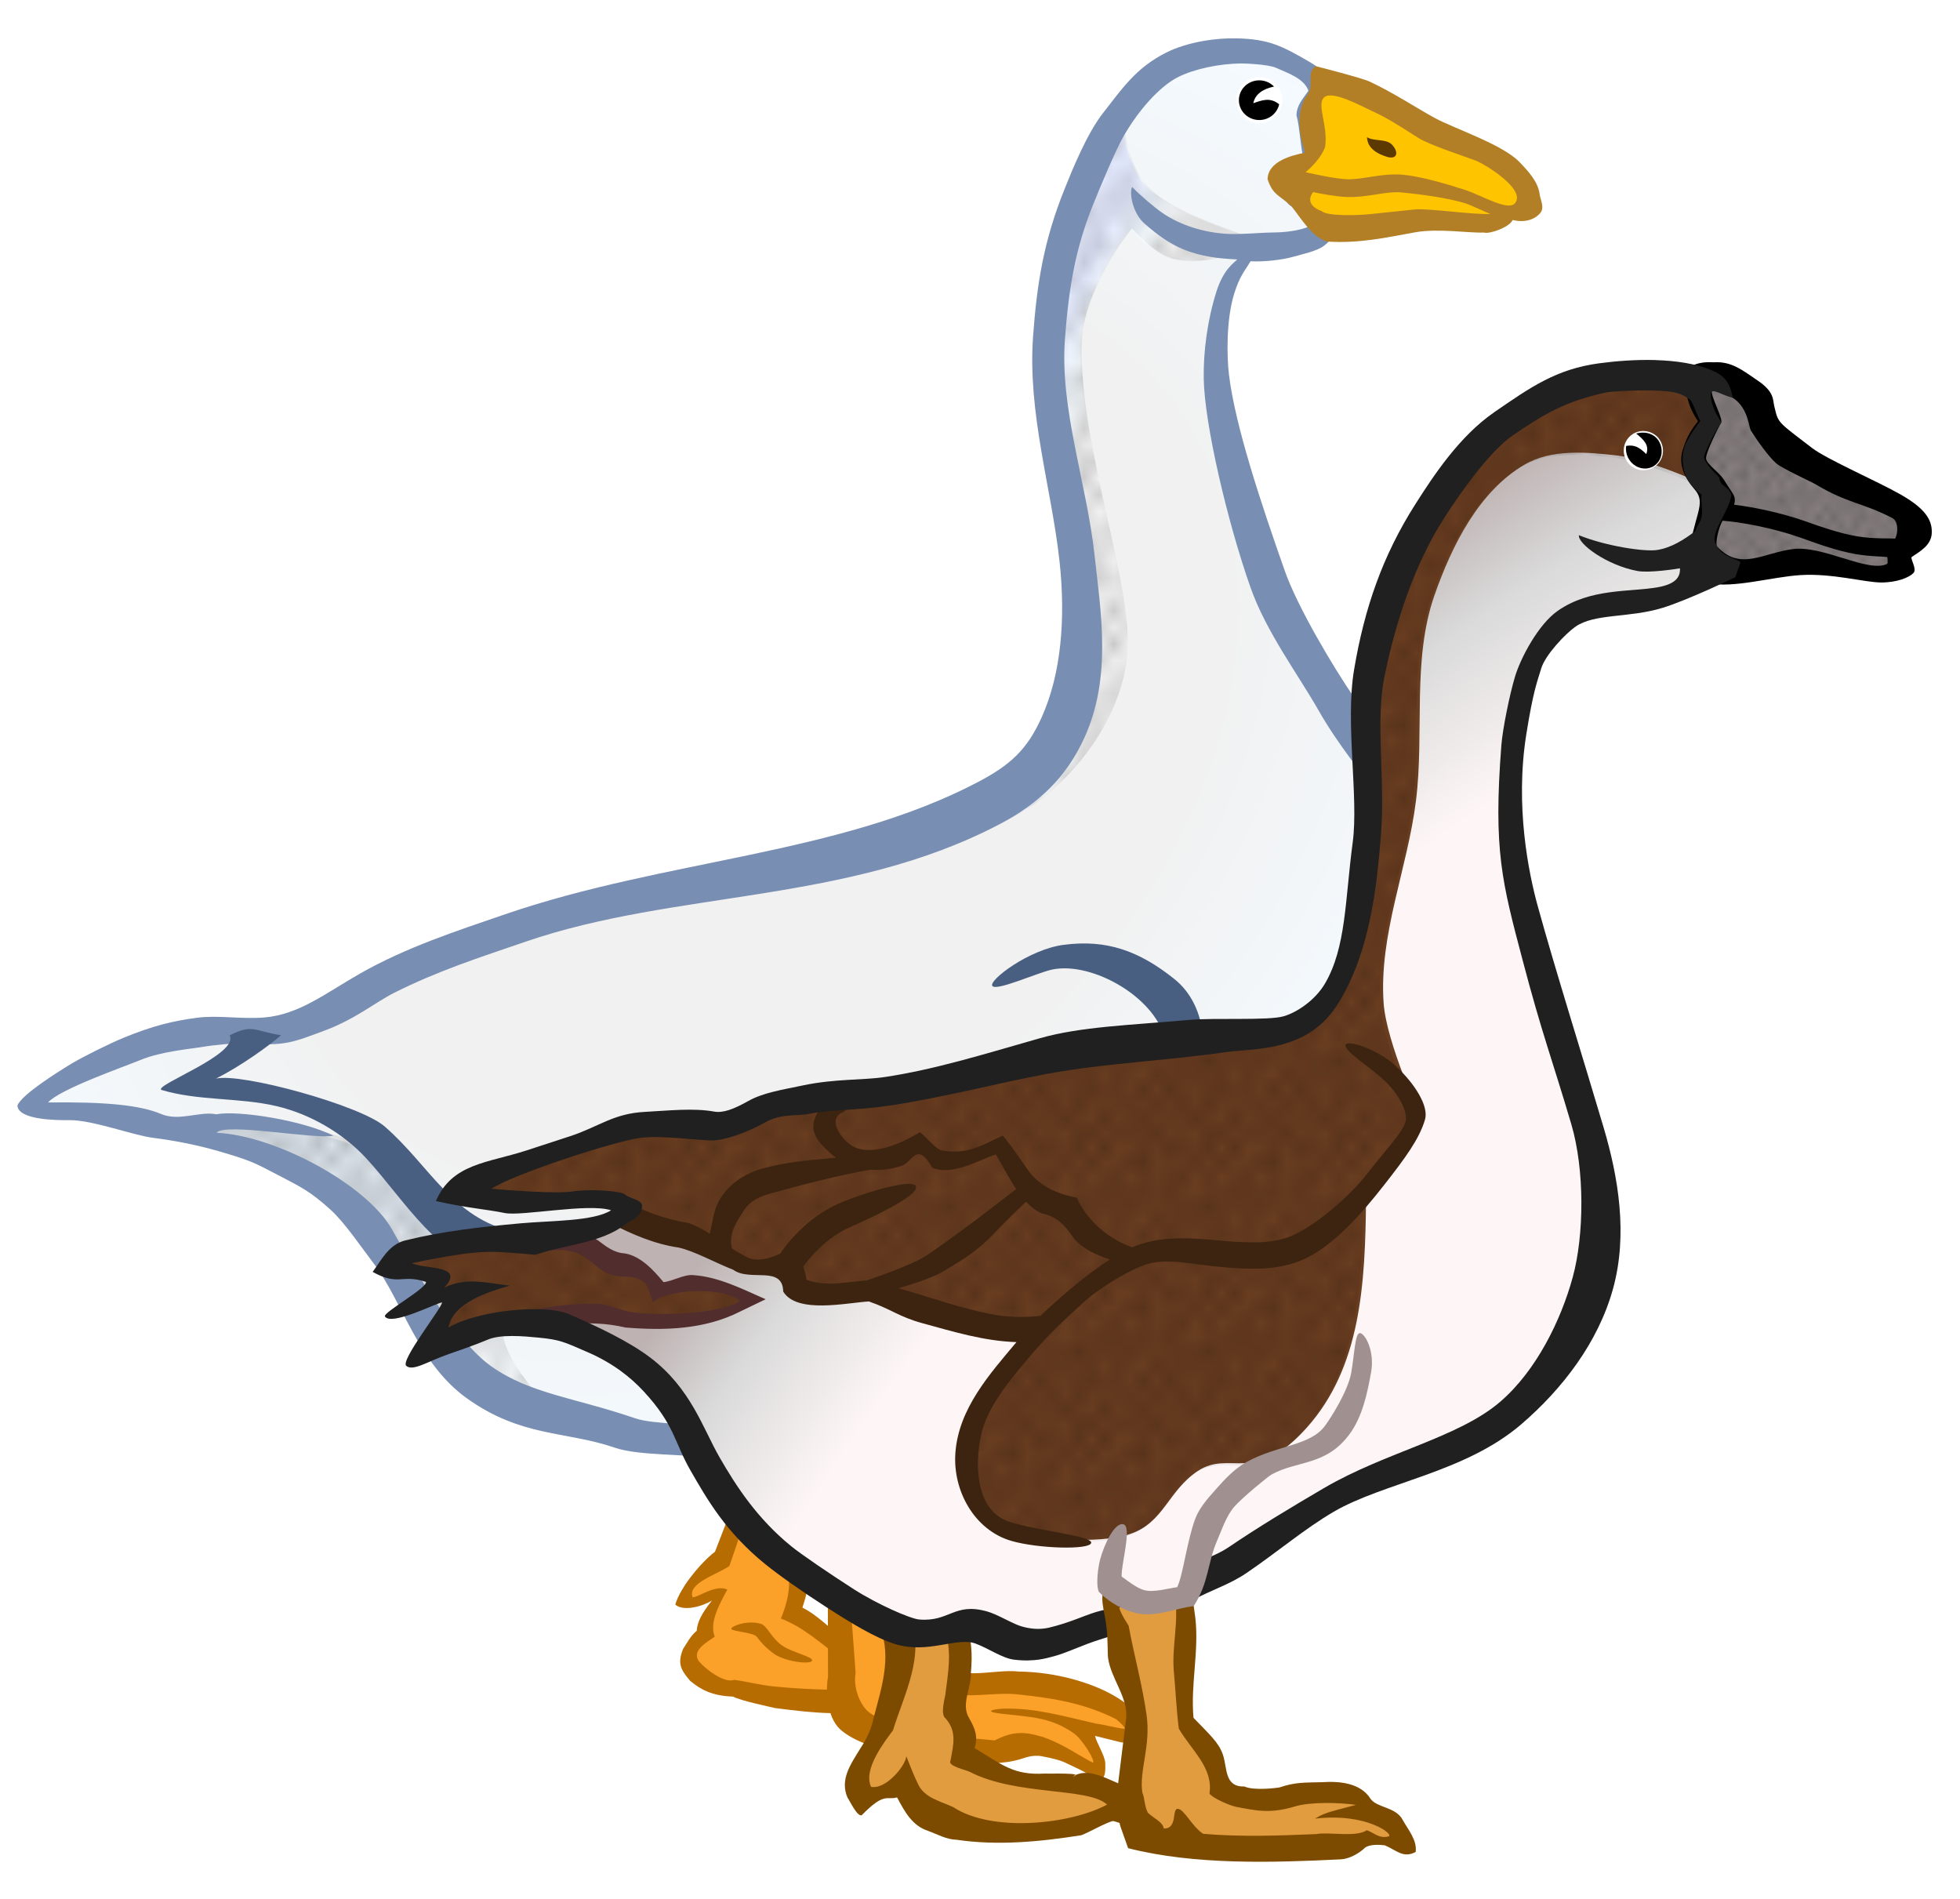 <?xml version="1.0" encoding="UTF-8"?>
<svg width="32mm" height="31mm" version="1.1" viewBox="0 0 113.39 109.84" xmlns="http://www.w3.org/2000/svg" xmlns:xlink="http://www.w3.org/1999/xlink">
<defs>
<pattern id="f" xlink:href="#a" patternTransform="matrix(.5 0 0 .575 -11.425 5.997)"/>
<pattern id="a" width="10" height="10" patternTransform="translate(0) scale(10)" patternUnits="userSpaceOnUse">
<circle cx="2.567" cy=".81" r=".45"/>
<circle cx="3.048" cy="2.33" r=".45"/>
<circle cx="4.418" cy="2.415" r=".45"/>
<circle cx="1.844" cy="3.029" r=".45"/>
<circle cx="6.08" cy="1.363" r=".45"/>
<circle cx="5.819" cy="4.413" r=".45"/>
<circle cx="4.305" cy="4.048" r=".45"/>
<circle cx="5.541" cy="3.045" r=".45"/>
<circle cx="4.785" cy="5.527" r=".45"/>
<circle cx="2.667" cy="5.184" r=".45"/>
<circle cx="7.965" cy="1.448" r=".45"/>
<circle cx="7.047" cy="5.049" r=".45"/>
<circle cx="4.34" cy=".895" r=".45"/>
<circle cx="7.125" cy=".34" r=".45"/>
<circle cx="9.553" cy="1.049" r=".45"/>
<circle cx="7.006" cy="2.689" r=".45"/>
<circle cx="8.909" cy="2.689" r=".45"/>
<circle cx="9.315" cy="4.407" r=".45"/>
<circle cx="7.82" cy="3.87" r=".45"/>
<circle cx="8.27" cy="5.948" r=".45"/>
<circle cx="7.973" cy="7.428" r=".45"/>
<circle cx="9.342" cy="8.072" r=".45"/>
<circle cx="8.206" cy="9.315" r=".45"/>
<circle cx="9.682" cy="9.475" r=".45"/>
<circle cx="9.688" cy="6.186" r=".45"/>
<circle cx="3.379" cy="6.296" r=".45"/>
<circle cx="2.871" cy="8.204" r=".45"/>
<circle cx="4.59" cy="8.719" r=".45"/>
<circle cx="3.181" cy="9.671" r=".45"/>
<circle cx="5.734" cy="7.315" r=".45"/>
<circle cx="6.707" cy="6.513" r=".45"/>
<circle cx="5.73" cy="9.67" r=".45"/>
<circle cx="6.535" cy="8.373" r=".45"/>
<circle cx="4.37" cy="7.154" r=".45"/>
<circle cx=".622" cy="7.25" r=".45"/>
<circle cx=".831" cy="5.679" r=".45"/>
<circle cx="1.257" cy="8.519" r=".45"/>
<circle cx="1.989" cy="6.877" r=".45"/>
<circle cx=".374" cy="3.181" r=".45"/>
<circle cx="1.166" cy="1.664" r=".45"/>
<circle cx="1.151" cy=".093" r=".45"/>
<circle cx="1.151" cy="10.093" r=".45"/>
<circle cx="1.302" cy="4.451" r=".45"/>
<circle cx="3.047" cy="3.763" r=".45"/>
</pattern>
<radialGradient id="c" cx="60.265" cy="88.768" r="45.211" gradientTransform="matrix(1.581 -2.144 .982 .724 -114.64 161.37)" gradientUnits="userSpaceOnUse">
<stop stop-color="#fef6f6" offset="0"/>
<stop stop-color="#fef6f6" offset=".72"/>
<stop stop-color="#dadada" offset=".886"/>
<stop stop-color="#beb2b2" offset="1"/>
</radialGradient>
<pattern id="g" xlink:href="#a" patternTransform="matrix(.975 0 0 1 .463 -.632)"/>
<pattern id="i" xlink:href="#a" patternTransform="matrix(.878 0 0 .984 .463 -.632)"/>
<pattern id="h" xlink:href="#b" patternTransform="matrix(.887 0 0 .993 3.945 -1.028)"/>
<pattern id="j" xlink:href="#b" patternTransform="matrix(.825 0 0 .869 3.945 -1.028)"/>
<pattern id="b" width="10" height="10" patternTransform="translate(0) scale(10)" patternUnits="userSpaceOnUse">
<circle cx="2.567" cy=".81" r=".45"/>
<circle cx="3.048" cy="2.33" r=".45"/>
<circle cx="4.418" cy="2.415" r=".45"/>
<circle cx="1.844" cy="3.029" r=".45"/>
<circle cx="6.08" cy="1.363" r=".45"/>
<circle cx="5.819" cy="4.413" r=".45"/>
<circle cx="4.305" cy="4.048" r=".45"/>
<circle cx="5.541" cy="3.045" r=".45"/>
<circle cx="4.785" cy="5.527" r=".45"/>
<circle cx="2.667" cy="5.184" r=".45"/>
<circle cx="7.965" cy="1.448" r=".45"/>
<circle cx="7.047" cy="5.049" r=".45"/>
<circle cx="4.34" cy=".895" r=".45"/>
<circle cx="7.125" cy=".34" r=".45"/>
<circle cx="9.553" cy="1.049" r=".45"/>
<circle cx="7.006" cy="2.689" r=".45"/>
<circle cx="8.909" cy="2.689" r=".45"/>
<circle cx="9.315" cy="4.407" r=".45"/>
<circle cx="7.82" cy="3.87" r=".45"/>
<circle cx="8.27" cy="5.948" r=".45"/>
<circle cx="7.973" cy="7.428" r=".45"/>
<circle cx="9.342" cy="8.072" r=".45"/>
<circle cx="8.206" cy="9.315" r=".45"/>
<circle cx="9.682" cy="9.475" r=".45"/>
<circle cx="9.688" cy="6.186" r=".45"/>
<circle cx="3.379" cy="6.296" r=".45"/>
<circle cx="2.871" cy="8.204" r=".45"/>
<circle cx="4.59" cy="8.719" r=".45"/>
<circle cx="3.181" cy="9.671" r=".45"/>
<circle cx="5.734" cy="7.315" r=".45"/>
<circle cx="6.707" cy="6.513" r=".45"/>
<circle cx="5.73" cy="9.67" r=".45"/>
<circle cx="6.535" cy="8.373" r=".45"/>
<circle cx="4.37" cy="7.154" r=".45"/>
<circle cx=".622" cy="7.25" r=".45"/>
<circle cx=".831" cy="5.679" r=".45"/>
<circle cx="1.257" cy="8.519" r=".45"/>
<circle cx="1.989" cy="6.877" r=".45"/>
<circle cx=".374" cy="3.181" r=".45"/>
<circle cx="1.166" cy="1.664" r=".45"/>
<circle cx="1.151" cy=".093" r=".45"/>
<circle cx="1.151" cy="10.093" r=".45"/>
<circle cx="1.302" cy="4.451" r=".45"/>
<circle cx="3.047" cy="3.763" r=".45"/>
</pattern>
<radialGradient id="e" cx="50.161" cy="42.666" r="43.215" gradientTransform="matrix(.636 .735 -.973 .842 59.794 -30.13)" gradientUnits="userSpaceOnUse">
<stop stop-color="#f1f1f1" offset="0"/>
<stop stop-color="#f1f1f1" offset=".559"/>
<stop stop-color="#f4faff" offset=".918"/>
<stop stop-color="#e5ebff" offset="1"/>
</radialGradient>
<radialGradient id="d" cx="90.756" cy="40.639" r="7.704" gradientTransform="matrix(-1.605 -.635 1.476 -3.728 165.8 233.97)" gradientUnits="userSpaceOnUse">
<stop stop-color="#f1f1f1" offset="0"/>
<stop stop-color="#f1f1f1" offset=".722"/>
<stop stop-color="#f4faff" offset=".845"/>
<stop stop-color="#e5ebff" offset="1"/>
</radialGradient>
<linearGradient id="k" x1="21.553" x2="19.862" y1="87.12" y2="93.307" gradientTransform="translate(13.081 -14.319)" gradientUnits="userSpaceOnUse">
<stop stop-color="#dae2e9" offset="0"/>
<stop stop-color="#dae2e9" stop-opacity="0" offset="1"/>
</linearGradient>
</defs>
<g transform="translate(3.409 .494)">
<g transform="matrix(.966 0 0 .966 -8.336 .818)">
<path d="m50.039 85.826c-0.535 2.248-1.034 4.756-1.679 6.231-0.57 0.108-1.16 0.283-2.077 1.547l-0.265 1.016c0.707 0.085 1.414-0.287 2.121-0.53-0.655 1.239-0.859 1.938-0.928 2.475-0.76 0.665-1.368 1.341-0.619 2.121 0.868 1.098 1.535 0.79 2.298 1.149 2.358 0.447 4.697 0.815 6.939 0.795 1.385-0.175 2.769 0.307 4.154-0.928l-0.044-0.707-3.712-1.237-3.801-2.519c0.507-0.798 0.473-2.002 0.53-3.138-0.557-1.582-0.288-3.823-0.309-5.834z" fill="#fba028" fill-rule="evenodd" stroke="#f0f" stroke-width=".301"/>
<g transform="translate(4.033 -1.116)" fill="#b66c00" fill-rule="evenodd" shape-rendering="auto">
<path d="m48.075 91.801c0.144 0.937 0.257 1.676 0.243 2.648 0.049 0.71-0.215 1.587-0.486 2.231 1.32 0.488 2.372 1.476 3.493 2.294 1.161 1.049 2.605 0.698 3.992 1.542 0.256 0.556-5.086 0.526-7.854 0.232-0.819-0.072-1.612-0.285-2.425-0.401-0.593 0.239-1.75-0.665-2.127-1.123-0.427-0.639 0.48-1.117 0.961-1.461-0.338-0.833 0.269-1.928 0.754-2.818-0.697-0.331-1.72 0.46-2.077 0.463-0.332-0.838 1.413-1.344 2.197-1.873 0.375-1.114 0.793-2.126 0.898-3.293 0.099-1.096 0.914-3.411 0.296-3.288-0.561 0.413-0.724 2.289-1.07 3.182l-0.984 2.543c-0.788 0.589-2.09 2.134-2.376 3.162 0.424 0.393 1.481 0.182 2.191-0.237-0.63 0.793-0.872 1.289-0.91 1.813-0.357 0.271-0.614 0.785-0.815 1.081-0.375 0.924-0.092 1.29 0.422 1.912 0.649 0.531 1.305 0.896 2.572 0.943 0.441 0.248 2.269 0.622 2.518 0.687 2.674 0.341 3.916 0.437 6.577 0.082 0.946-0.106 1.57-0.58 2.464-0.996 0.871-0.526-0.051-1.386-0.733-1.459-0.394-0.264-0.306-0.304-0.805-0.36-1.18-0.153-2.409-0.45-3.29-1.305-0.859-0.659-1.61-1.486-2.578-1.979 0.424-1.302 0.5-1.965 0.299-3.3-0.063-0.266-0.439-2.138-0.383-2.681 0.02-1.09-0.088-3.154-0.624-2.907-0.101 0.334-0.572 3.091-0.342 4.664z" color="#000000" color-rendering="auto" image-rendering="auto" solid-color="#000000" style="block-progression:tb;isolation:auto;mix-blend-mode:normal;text-decoration-color:#000000;text-decoration-line:none;text-decoration-style:solid;text-indent:0;text-transform:none;white-space:normal"/>
<path d="m46.373 97.752c0.118 0.125 0.328 0.499 0.994 1.001 0.666 0.502 2.217 0.697 2.331 0.453 0.114-0.245-1.272-0.497-1.876-0.973-0.604-0.476-0.824-1.129-1.189-1.237-0.818-0.241-1.751 0.131-1.769 0.29s1.273 0.215 1.508 0.465z" color="#000000" color-rendering="auto" image-rendering="auto" solid-color="#000000" style="block-progression:tb;isolation:auto;mix-blend-mode:normal;text-decoration-color:#000000;text-decoration-line:none;text-decoration-style:solid;text-indent:0;text-transform:none;white-space:normal"/>
</g>
<path d="m53.221 85.605c1.123 1.928 1.451 4.175 2.033 6.32l0.309 9.237c0.712 1.081 2.605 1.57 4.198 2.21 1.929 0.284 3.876 0.459 5.922 0.044 1.605-0.78 3.473 0.456 5.303 1.37 0.177-0.751-1.061-2.696-1.061-2.696l3.58 0.619c-0.396-0.678-0.946-1.355-1.812-2.033-1.823-0.844-3.598-1.35-5.303-1.37-1.307 0.122-2.632 0.233-4.861-0.221l-1.547-2.652c-0.975-0.986-0.961-2.264-1.503-3.359l-0.795-3.668 1.149-2.298-4.198-1.547z" fill="#fba028" fill-rule="evenodd" stroke="#f0f" stroke-width=".301"/>
<path d="m52.835 86.297c1.246 2.59 1.833 4.424 1.84 6.924l0.015 5.827c-0.139 0.703-0.102 2.152 0.557 2.967 0.625 0.774 2.494 1.448 3.465 1.451 2.113 1.111 4.321 0.809 5.579 0.773 1.258-0.035 1.651-0.192 1.89-0.248 0.239-0.055 0.709-0.301 1.35-0.176 0.642 0.125 1.063 0.23 1.377 0.382 0.761 0.366 0.898 0.412 1.39 0.698l0.693 0.281c0.195-0.06 0.336-0.137 0.301-0.957-0.019-0.448-0.522-1.209-0.611-1.629l1.573 0.388c0.851 0.042 1.423 0.633 1.837 0.073 0.054-0.361-0.531-1.208-0.727-1.463-0.196-0.255-0.356-0.734-1.629-1.452-1.273-0.718-3.357-1.372-5.633-1.4-1.551-0.193-3.994 0.781-4.945-0.947-0.038-0.853-0.383-1.21-0.619-1.67-0.265-0.516-0.613-0.826-0.957-1.211-0.697-1.524-1.061-3.053-1.399-4.36-0.337-1.307 0.927-2.402 1.377-3.466l-0.922-0.391c-0.395 0.935-1.944 2.367-1.334 3.875 0.267 1.579 0.637 3.183 1.252 4.286 0.616 1.103 0.907 1.361 1.093 1.724 0.186 0.363 0.315 0.894 0.314 1.63 0.711 2.837 3.957 1.679 6.029 1.892 2.071 0.213 4.021 0.508 5.956 1.492 0.288 0.245 0.511 0.461 0.514 0.555 0.003 0.094-1.406-0.272-1.68-0.281-2.205-0.504-3.621-0.932-5.542-0.908-0.419 5e-3 -1.456 0.158-0.141 0.307 1.8 0.204 2.936 0.213 4.314 1.173 0.523 0.365 1.331 1.708 1.137 1.751-0.12-0.025-1.337-0.767-1.65-0.931-0.942-0.491-1.302-0.598-1.752-0.713-1.009-0.257-1.669-0.096-2.475 0.318-1.917-0.213-3.652-0.154-5.094-0.676-1.442-0.522-2.238-0.706-2.679-1.252-0.441-0.546-0.688-1.419-0.558-2.108l-0.471-6.444c-0.089-1.216-0.755-5.059-1.43-6.461z" color="#000000" color-rendering="auto" fill="#b66c00" fill-rule="evenodd" image-rendering="auto" shape-rendering="auto" solid-color="#000000" style="block-progression:tb;isolation:auto;mix-blend-mode:normal;text-decoration-color:#000000;text-decoration-line:none;text-decoration-style:solid;text-indent:0;text-transform:none;white-space:normal"/>
<path d="m84.113 3.537c-1.532-1.237-3.064-1.944-4.596-2.121-3.128 0.307-5.678 1.317-7.16 3.624-2.291 3.586-3.498 7.467-4.508 11.402-0.806 7.366 1.088 11.493 1.856 16.971 1.109 4.994-0.495 8.243-2.652 11.137-5.356 4.423-11.153 5.644-16.971 6.718-5.899 0.696-11.928 1.876-18.296 4.331l-10.253 4.861-6.894 0.088c-3.289 1.399-6.642 2.791-7.867 4.419l6.187 0.707 7.867 1.944c2.599 1.101 4.748 2.437 6.983 4.773 0.873 3.32 2.908 6.193 5.303 8.927 0.665 0.665 8.46 3.099 9.369 3.27 2.095 0.393 13.058 1.343 12.286 0.619 0.647 1.302 2.286 1.753 3.712 2.386l1.944-2.475c0.049 0.753 0.393 1.309 1.149 1.591 2.391-0.372 3.572-1.147 4.95-1.856 2.447-1.617 4.906-3.211 6.894-5.745l9.59-10.253 6.939-6.718c2.048-3.366 3.575-6.867 2.475-11.049l-7.69-11.049c-3.802-4.805-5.266-10.524-6.497-16.263-0.49-2.413-0.28-4.626 0.044-6.806 0.357-1.046 0.236-1.649 1.591-3.138 1.519-0.334 3.22-0.182 4.419-1.37-0.103-0.987-1.496-1.888-2.121-3.094 0.501-0.531 1.002-0.71 1.503-1.768-0.681-0.847-0.467-1.565-0.354-2.298z" fill="url(#e)" fill-rule="evenodd" stroke="#f0f" stroke-width=".301"/>
<path d="m16.692 66.806c1.458-0.987 2.43-0.624 4.021-0.677 2.869 0.153 4.809 0.685 7.059 1.698l6.125 5.625c5.091 0.762 10.172 1.597 15.75-1.375-0.857 1.554-1.667 2.593-1.878 3.734 6.473-1.075 22.444-8.477 22.474-7.982-1.834 2.56-5.11 4.951-10.952 6.934-5.467 1.856-13.664 3.644-14.955 3.688 0.298-0.92 2.102-3.357 1.701-3.141-2.983 1.61-8.998 1.258-9.127 0.45-0.061 0.662-0.622 1.303-1.513 2.067-1.501 1.286 2.5 5.375 2.5 5.375-2.435 0.112-4.808-1.43-7.125-4.5l-5.375-8c-2.116-1.608-5.075-2.832-8.706-3.896z" fill="url(#k)" fill-rule="evenodd"/>
<path d="m16.864 66.625c1.458-0.987 2.43-0.624 4.021-0.677 2.869 0.153 4.809 0.685 7.059 1.698l6.125 5.625c5.091 0.762 10.172 1.597 15.75-1.375-0.857 1.554-1.667 2.593-1.878 3.734 6.473-1.075 22.444-8.477 22.474-7.982-1.834 2.56-5.11 4.951-10.952 6.934-5.467 1.856-13.664 3.644-14.955 3.688 0.298-0.92 2.102-3.357 1.701-3.141-2.983 1.61-8.998 1.258-9.127 0.45-0.061 0.662-0.622 1.303-1.513 2.067-1.501 1.286 2.5 5.375 2.5 5.375-2.435 0.112-4.808-1.43-7.125-4.5l-5.375-8c-2.116-1.608-5.075-2.832-8.706-3.896z" fill="url(#j)" fill-rule="evenodd" opacity=".291"/>
<path d="m81.457 5.647c-0.559 0.515-1.43 0.481-1.947-0.076-0.517-0.557-0.488-1.427 0.067-1.948s1.425-0.494 1.956 0.067c0.521 0.571 0.483 1.441-0.076 1.956z" fill="#fff"/>
<path d="m80.694 13.162c-1.813-0.67-5.205-1.693-6.737-3.107-1.039-0.959-1.363-2.232-1.84-4.67-0.553-0.184-5.19 11.113-4.356 15.154 0.989 4.791 1.673 10.226 1.856 15.114 0.22 5.859-4.331 12.109-4.331 12.109 2.928-1.231 6.865-5.333 7.248-9.988 0.337-4.1-2.913-12.501-2.74-18.562 0.094-3.298 3.005-6.86 3.005-6.86 0.561 0.551 1.45 1.594 2.613 1.845 1.919 0.414 4.488-0.558 5.282-1.036z" fill="url(#d)" fill-rule="evenodd"/>
<path d="m80.783 13.13c-1.813-0.67-5.205-1.693-6.737-3.107-1.039-0.959-1.363-2.232-1.84-4.67-0.553-0.184-5.19 11.113-4.356 15.154 0.989 4.791 1.673 10.226 1.856 15.114 0.22 5.859-4.331 12.109-4.331 12.109 2.928-1.231 6.865-5.333 7.248-9.988 0.337-4.1-2.913-12.501-2.74-18.562 0.094-3.298 3.005-6.86 3.005-6.86 0.561 0.551 1.45 1.594 2.613 1.845 1.919 0.414 4.488-0.558 5.282-1.036z" fill="url(#h)" fill-rule="evenodd" opacity=".304"/>
<path d="m79.189 0.935c-1.198-0.035-2.938 0.196-4.246 0.852-1.827 0.916-2.661 2.191-3.785 3.621-0.962 1.224-1.845 3.407-2.312 4.574-1.237 3.086-1.641 5.6-1.875 8.773-0.341 4.618 1.106 9.137 1.58 13.471 0.38 3.469 0.099 6.775-1.068 9.371-0.87 1.935-1.873 2.856-3.838 3.885-8.341 4.37-18.671 4.605-28.287 7.904-2.932 1.006-5.943 1.987-8.685 3.547-2.052 1.167-3.675 2.479-5.785 2.639-1.36 0.103-2.759-0.151-3.994 0.014-1.455 0.194-2.633 0.479-4.371 1.189-0.869 0.355-2.483 1.163-3.118 1.545-0.738 0.445-3.021 1.861-3.261 2.524 0.04 0.858 2.327 0.883 3.116 0.873 1.376-0.017 3.8 0.91 5.037 1.063 1.096 0.136 2.514 0.394 3.888 0.793 1.901 0.552 2.124 0.676 3.517 1.406 1.4 0.734 1.952 0.971 3.218 2.124 0.827 0.752 1.853 2.271 2.568 3.207 1.706 2.235 2.624 5.95 5.569 8.061 3.274 2.346 5.922 1.95 8.848 2.956 1.499 0.516 4.378 0.349 5.61 0.651 0.619 0.152 2.062 0.352 3.34 0.638 1.187 0.033 2.009-0.149 3.532-0.688 0.497 0.447 3.279 2.147 4.23 2.267 1.043-0.624 1.106-1.079 1.901-1.792 0.513 0.749 0.834 1.16 2.918 0.508 2.219-0.694 4.707-1.875 6.488-3.094 3.13-2.143 4.904-5.237 7.111-7.467 3.543-3.579 7.538-7.458 11.178-10.963 3.268-3.147 6.397-8.612 5.174-13.826-1.192-5.082-3.347-5.594-7.182-11.143-1.25-1.808-3.399-5.434-4.152-7.57-1.442-4.091-2.982-8.721-3.352-11.773-0.127-1.053-0.179-3.291 0.32-4.873 0.333-1.056 0.609-1.307 0.972-1.917 0.832 0.042 1.916-0.085 2.557-0.271 0.508-0.148 1.418-0.326 1.852-0.666 0.652-0.512 0.974-1.179 0.913-1.942-0.81-0.162-1.356 0.004-1.549-0.652 0.089-0.53-0.434-0.922-0.918-1.289 0.188-0.256 0.794-0.76 1.127-1.16 0.389-0.468 0.553-1.717 0.422-2.186l-0.336-1.205c-0.122-0.443 0.226-0.624 0.84-0.658-0.152-0.625-0.297-1.272-1.279-1.852-1.788-1.055-2.557-1.415-4.432-1.469zm0.143 1.502c0.175-0.003 1.691 0.035 2.193 0.264 0.638 0.291 1.682 0.626 1.935 1.371-0.298 0.444-0.721 0.871-0.713 1.486 0.19 0.657 0.232 1.867 0.402 2.465-0.674 0.464-1.849 0.331-1.949 1.289-0.055 0.525 0.679 1.054 1.037 1.522 0.186 0.243 1.582 0.885 1.83 1.043-0.782 0.636-2.254 0.677-2.664 0.682-0.897 0.011-1.892 0.124-2.721 0.088-1.504-0.066-2.942-0.549-3.957-1.252-0.484-0.335-1.318-1.035-1.826-1.565-0.184 0.43 0.059 1.606 0.76 2.213 0.701 0.607 1.421 1.159 2.286 1.516 1.125 0.465 2.181 0.564 3.254 0.617-0.21 0.217-0.828 0.587-1.255 1.943-0.527 1.671-0.782 3.552-0.754 5.201 0.045 2.683 1.395 8.508 2.803 12.502 0.934 2.65 2.838 5.191 4.055 7.326 2.467 4.331 5.938 7.056 6.856 10.967 0.891 3.796-1.815 9.159-4.35 11.6-3.646 3.511-7.47 7.891-11.043 11.5-2.547 2.573-4.897 5.634-7.344 7.309-1.209 0.828-3.218 2.128-5.332 2.789-0.596 0.187-1.129 0.437-1.611 0.285-0.215-0.651 0.614-1.955 0.725-2.16 0.538-0.994 1.642-2.956 1.445-3.293-0.286-0.49-1.379 0.568-2.25 1.852-0.442 0.652-1.106 1.843-1.522 2.407-0.921 1.247-1.264 1.64-1.591 2.133-0.815 0.212-1.311-0.519-1.883-1.064-0.437-0.409-1.06-0.785-1.06-0.785-0.552-1.256-0.223-3.075 0.047-4.286 0.233-1.043 0.665-1.781 0.447-1.981s-1.195 0.709-1.495 2.156c-0.438 2.113-0.605 3.116-0.004 4.351-0.369-0.083-4.819-0.147-5.795-0.536-1.516-0.606-3.948-0.408-5.154-0.823-3.587-1.234-6.316-1.466-8.641-3.132-2.017-1.446-4.257-5.222-5.921-8.183-1.5-2.669-6.968-5.621-10.499-5.782 0.463-0.627 5.887 0.414 6.996 0.175-1.858-0.926-5.699-1.53-7.014-1.282-1.025-0.198-2.211 0.446-3.318-0.021-1.252-0.528-3.305-0.73-6.761-0.687 0.715-0.802 4.506-2.119 5.572-2.556 1.272-0.522 3.041-0.651 3.852-0.798 0.275-0.05 1.779-0.23 2.473-0.19 2.283 0.185 2.784-0.059 4.702-0.774 1.805-0.673 3.054-1.709 4.133-2.249 2.659-1.331 5.011-2.08 7.875-3.063 9.04-3.101 19.247-2.247 28.377-7.03 2.297-1.203 4.005-2.781 5.107-5.234 1.612-3.586 0.965-7.422 0.594-10.811-0.485-4.429-2.093-8.811-1.785-12.984 0.223-3.021 0.603-5.372 1.678-8.051 0.471-1.174 1.357-3.283 1.836-4.121 0.889-1.556 2.161-2.989 3.269-3.545 0.98-0.491 2.447-0.788 3.672-0.811z" color="#000000" color-rendering="auto" fill="#788eb2" fill-rule="evenodd" image-rendering="auto" shape-rendering="auto" solid-color="#000000" style="block-progression:tb;isolation:auto;mix-blend-mode:normal;text-decoration-color:#000000;text-decoration-line:none;text-decoration-style:solid;text-indent:0;text-transform:none;white-space:normal"/>
<path d="m84.334 3.227-0.884 2.607 0.133 2.21-1.547 1.193c0.645 1.409 1.954 3.256 3.315 3.094l5.259-0.486 3.226 0.309c0.398-0.142 0.795-0.101 1.193-0.795h0.972c0.772-0.102 0.282-0.798 0.133-1.591-0.54-1.088-1.621-1.453-2.475-2.121l-3.801-1.414-2.475-1.812z" fill="#ffc400" fill-rule="evenodd" stroke="#f00" stroke-width=".301"/>
<path d="m68.786 55.22c-2.087 0.28-4.503 2.135-4.255 2.461 0.249 0.325 2.695-0.793 3.58-0.982 2.384-0.509 6.36 1.7 6.828 4.438 0.469 2.744-3.248 4.151-5.49 4.831-2.524 0.764-4.398 2.743-6.892 3.642-3.882 1.4-9.198 3.792-13.288 4.271 0.528-0.895 3.324-2.893 2.193-3.398-5.293 1.405-10.072 3.112-15.548 1.925-3.727-0.808-5.084-3.985-7.788-6.323-1.453-1.256-8.587-3.222-10.09-2.854 1.559-0.795 3.173-1.972 3.895-2.597-1.579-0.251-1.708-0.7-3.078 0.007 0.577 1.126-4.496 2.962-4.094 3.263 2.247 0.675 4.642 0.443 6.906 0.975 2.028 0.476 3.998 1.629 5.4 3.157 2.345 2.556 4.259 6.07 7.952 6.762 4.048 0.759 9.658 0.026 13.195-1.735-0.027 1.449-2.079 2.385-1.954 2.911 0.237 0.998 5.277-0.243 6.744-0.606 5.519-1.363 11.512-2.987 16.085-6.431 2.655-1.268 5.808-1.501 7.321-4.411 1.192-2.292 1.099-5.605-0.984-7.266-2.092-1.668-4.036-2.388-6.639-2.039z" color="#000000" color-rendering="auto" fill="#495f82" fill-rule="evenodd" image-rendering="auto" shape-rendering="auto" solid-color="#000000" style="block-progression:tb;isolation:auto;mix-blend-mode:normal;text-decoration-color:#000000;text-decoration-line:none;text-decoration-style:solid;text-indent:0;text-transform:none;white-space:normal"/>
<path d="m83.89 2.601c-0.593 0.418-0.062 1.145-0.495 1.72-0.433 0.574-0.522 1.328-0.445 2.088 0.077 0.76 0.267 1.061 0.288 1.378-0.802 0.152-2.206 0.526-2.225 1.584 0.319 0.963 0.714 0.958 1.422 1.607 0.623 0.784 1.221 1.835 2.123 2.125 1.969 0.127 3.575-0.244 5.266-0.549 1.422-0.256 3.205 0.049 4.156 0.01 0.274 0.105 1.484-0.281 1.715-0.752 0.804 0.199 1.401-0.086 1.674-0.451 0.235-0.314-0.022-0.774-0.062-1.095-0.093-0.755-0.709-1.405-1.21-1.925-1.019-1.058-3.866-1.988-5.07-2.637-0.941-0.507-2.431-1.489-3.887-2.174-0.496-0.233-3.25-0.93-3.25-0.93zm3.336 2.666c0.907 0.41 1.516 0.801 2.811 1.627 0.685 0.437 2.861 1.135 3.452 1.366 0.528 0.206 2.982 1.686 2.359 2.529-0.4 0.541-1.992-0.452-3.045-0.791-1.175-0.378-2.582-0.785-3.643-0.891-1.301-0.13-2.446 0.311-3.43 0.262-0.688-0.035-1.777-0.269-2.441-0.418 0.465-0.391 0.961-0.941 1.168-1.502 0.2-1.314-0.541-2.559-0.047-2.989 0.494-0.43 2.284 0.566 2.816 0.807zm-3.482 4.877c0.638 0.13 1.373 0.259 1.934 0.287 1.289 0.065 2.414-0.363 3.377-0.268 0.874 0.087 2.717 0.3 3.864 0.669 0.211 0.068 1.249 0.553 1.44 0.617-0.973 0.061-3.748-0.348-4.51-0.269l-2.827 0.293c-0.496 0.051-2.427 0.134-2.776-0.196-0.802-0.29-0.787-0.786-0.502-1.134z" color="#000000" color-rendering="auto" fill="#b27f26" fill-rule="evenodd" image-rendering="auto" shape-rendering="auto" solid-color="#000000" style="block-progression:tb;isolation:auto;mix-blend-mode:normal;text-decoration-color:#000000;text-decoration-line:none;text-decoration-style:solid;text-indent:0;text-transform:none;white-space:normal"/>
<path d="m86.963 6.851c0.032 0.393 0.203 0.867 1.199 1.178 0.572 0.178 0.749-0.22 0.322-0.71-0.339-0.389-1.124-0.205-1.521-0.468z" color="#000000" color-rendering="auto" fill="#5c3900" fill-rule="evenodd" image-rendering="auto" shape-rendering="auto" solid-color="#000000" style="block-progression:tb;isolation:auto;mix-blend-mode:normal;text-decoration-color:#000000;text-decoration-line:none;text-decoration-style:solid;text-indent:0;text-transform:none;white-space:normal"/>
<path d="m81.707 4.881c-0.115 0.536-0.59 0.926-1.15 0.945-0.561 0.019-1.062-0.338-1.215-0.864-0.153-0.527 0.083-1.087 0.57-1.357 0.488-0.27 1.102-0.181 1.487 0.216-0.672 0.147-1.124 0.452-1.242 0.996 0.494-0.157 0.979-0.389 1.55 0.065z"/>
</g>
<g transform="matrix(.856 0 0 .856 17.639 17.173)">
<path d="m36.276 89.605-1.062 6.5c-1.092 1.646-2.489 3.292-1.5 4.938 1.442-0.817 2.262-1.012 2.875-1 1.117 1.485 2.244 2.921 3.688 2.938h7.562l3.875-1.625c-0.735-1.217-1.671-1.226-2.562-1.5-2.659 0.124-5.431-0.036-8.75-1.562 0.64-1.104 0.179-2.208-0.5-3.312l0.312-5.25z" fill="#e19c3f" fill-rule="evenodd" stroke="#f00" stroke-width=".339"/>
<path d="m36.875 88.585-1.959 0.828c0.757 1.966 0.057 4.073-0.455 6.007-0.149 0.766-0.478 1.455-0.908 2.102-0.665 1.084-1.392 2.098-0.86 3.324 0.145 0.194 0.66 1.315 0.959 1.179 1.556-1.582 1.659-0.996 2.387-1.201 0.527 0.985 1.029 1.92 2.105 2.264 0.633 0.234 1.224 0.578 1.917 0.598 2.8 0.413 5.652 0.132 8.428-0.306 0.491-0.178 1.639-0.84 2.134-0.963 0.629 0.141 0.761 0.335 1.398 0.411 0.986 0.099 1.087-0.133 0.646-1.07-0.371-0.859-0.47-1.046-1.137-1.672-1.185-0.408-2.534-1.373-3.617-0.667 0.896-0.281-1.554-0.184-1.893-0.208-2.135 0.134-2.909-0.63-4.741-1.718 0.241-0.783 0.045-1.292-0.368-2.024-0.583-0.941 0.168-2.054 0.119-3.089 0.098-1.086 0.095-2.399-0.426-3.297l-1.339 0.399c0.498 1.506 0.226 2.893 0.033 4.415-0.064 0.352-0.331 1.341 0.017 1.586 0.794 0.891 0.52 1.838 0.334 2.856-0.222 0.368 1.032 0.617 1.318 0.765 3.147 1.624 8.021 1.029 9.264 2.208-2.504 1.34-7.763 1.894-10.386 0.173-0.873-0.412-1.994-0.627-2.413-1.614-0.297-0.594-0.516-1.222-0.771-1.834-0.022 0.611-1.362 2.268-2.377 2.073-0.57-1.196 0.943-3.084 1.478-3.819 0.784-2.525 2.219-5.143 1.114-7.707z" color="#000000" color-rendering="auto" fill="#7d4b00" fill-rule="evenodd" image-rendering="auto" shape-rendering="auto" solid-color="#000000" style="block-progression:tb;isolation:auto;mix-blend-mode:normal;text-decoration-color:#000000;text-decoration-line:none;text-decoration-style:solid;text-indent:0;text-transform:none;white-space:normal"/>
<path d="m50.276 86.98c0.84 3.28 2.543 7.857 1.875 8.875l-0.375 5.688 0.875 2.375 13.312 0.438 1.375-0.562c1.473-0.081 2.648-0.063 3.125 0.188-0.082-0.583-1.191-1.354-1.938-1.938l-1.438-1.438-4.062 0.125c-1.827 0.679-3.526 0.332-5.188-0.312-0.104-1.76-0.496-3.377-2.25-4.312l-0.125-8.75c-1.902 0.91-3.619 0.715-5.188-0.375z" fill="#e19c3f" fill-rule="evenodd" stroke="#f00" stroke-width=".339"/>
<path d="m89.588 5.105 1.406 2.969-1.406 2.438 1.719 2.969-1.25 3.625c0.471 1.039 1.192 0.831 1.812 1.125l5.156-0.781c1.052-0.346 3.504 0.385 5.562 0.812 0.479-0.097 0.958 0.167 1.438-0.531 0 0-0.219-0.906-0.062-1.156s1.719-1.656 0.75-2.344l-6.781-3.219c-1.827-0.957-2.789-2.621-3.719-4.312-0.721-0.705-1.057-1.53-3.031-1.844z" fill="#867e7e" fill-rule="evenodd" stroke="#f00" stroke-width=".339"/>
<path d="m89.833 4.843 1.406 2.969-1.406 2.438 1.719 2.969-1.25 3.625c0.471 1.039 1.192 0.831 1.812 1.125l5.156-0.781c1.052-0.346 3.504 0.385 5.562 0.812 0.479-0.097 0.958 0.167 1.438-0.531 0 0-0.219-0.906-0.062-1.156s1.719-1.656 0.75-2.344l-6.781-3.219c-1.827-0.957-2.789-2.621-3.719-4.312-0.721-0.705-1.057-1.53-3.031-1.844z" fill="url(#f)" fill-rule="evenodd" opacity=".299" stroke="#f00" stroke-width=".339"/>
<path d="m90.713 18.167-3.375 1.75-6.25 1.25c-2.637 2.935-3.293 5.729-3.625 8.5-0.001 4.662 0.22 9.164 1.375 13l4.75 16.375c0.802 6.347-1.31 10.546-3.438 13.062-2.149 2.4-5.165 4.37-8.312 5.938-3.913 1.012-7.587 2.739-11 5.25l-5 3.75c-1.819 0.638-3.596 0.81-5.25-0.375l-0.188 2.375-5.438 1.75-3.875-1.875-4.25 0.75c-3.835-1.18-7.581-3.612-11.25-7.125-2.078-3.454-3.558-7.387-6.375-10.25-2.981-2.56-6.187-3.433-9.5-3.5l-5.875 2 2.375-4.25-2.875 0.875 1.5-1.625-3.375-0.875 1.75-1c3.796-0.646 7.614-1.405 11.25-1.25l3.375-1.75-3.5-0.5c-3.015 0.628-5.683 0.216-8.375-0.125 0.246-0.778 1.047-1.347 2.625-1.625l9-3.25 7 0.125 4.375-2.125 10.375-0.875s8.75-2.375 9.5-2.375 12.875-0.875 12.875-0.875c3.673-1.445 4.017-3.672 5-5.75 0.758-4.087 1.237-8.501 1-13.75-0.139-3.727 0.433-7.648 2.125-11.875 1.656-4.249 4.379-7.252 7-10.375 2.792-2.017 5.583-2.629 8.375-3l4.25 0.375 1.25 2.75-0.875 3.375 1.5 2.5-1.375 2.875z" fill="url(#c)" fill-rule="evenodd" stroke="#f00" stroke-width=".339"/>
<path d="m12.52 62.732c-0.714-0.207-9.5 0.439-9.899 1.237 0 0-1.503 1.414-1.237 1.37 0.063-0.516 3.253 4e-3 3.403 0.354l-0.795 1.547c0.899-0.35 1.797-0.734 2.696-0.398-1.35 1.199-1.835 2.274-2.386 3.359l7.601-1.724 4.552-0.177 4.64 0.575c1.822-0.451 3.838-0.806 4.994-1.591-1.053-0.69-2.251-1.206-3.889-1.193l-2.431 0.53c-0.411-0.87-1.18-1.501-2.298-1.9z" fill="#693d20" fill-rule="evenodd" stroke="#f00" stroke-width=".339"/>
<path d="m90.984 12.268s-4.064-1.873-6.25-2.125c-2.101-0.242-4.492-0.45-6.312 0.625-3.07 1.813-4.882 5.448-6.062 8.812-1.528 4.356-0.68 9.294-1.25 13.875-0.575 4.619-2.511 9.044-2.188 13.688 0.187 2.688 2.5 7.688 2.5 7.688l-3.688 5.562c-0.055 5.727-0.345 11.347-4 15.438-3.542 3.964-5.174 1.469-7.375 2.938-2.01 1.341-2.275 3.472-4.562 4.25-2.232 0.759-6.538 0.269-7.5-0.062-1.985-0.685-3.619-2.966-3.75-5.062-0.211-3.389 5.188-8.5 5.188-8.5-3.875-0.132-7.75-1.443-11.625-3.062-1.821 0.152-3.586 1.331-5.562-1.312-2.027 0.168-3.737-0.776-5.438-1.75-3.17-0.23-5.121-1.146-5.625-2.875l-11.375-0.375 6.062-2.75 5.312-1.875 6.938-0.125c2.626-0.95 4.816-2.389 8.688-1.938 5.241-1.207 10.473-2.407 15.062-3.125-0.172-0.153 8.755-0.569 14.375-1.375 1.45-0.208 2.64-1.546 3.375-2.812 2.03-3.495 1.749-7.913 2.125-11.938 0.387-4.149-0.912-8.464 0.125-12.5 1.106-4.306 3.251-8.526 6.312-11.75 2.214-2.332 5.146-4.161 8.25-5 2.353-0.636 7.312-0.125 7.312 0.125s0.875 2.625 0.875 2.625l-1.062 2.938z" fill="#693d20" fill-rule="evenodd"/>
<path d="m12.705 62.666c-0.714-0.207-9.5 0.439-9.899 1.237 0 0-1.503 1.414-1.237 1.37 0.063-0.516 3.253 4e-3 3.403 0.354l-0.795 1.547c0.899-0.35 1.797-0.734 2.696-0.398-1.35 1.199-1.835 2.274-2.386 3.359l7.601-1.724 4.552-0.177 4.64 0.575c1.822-0.451 3.838-0.806 4.994-1.591-1.053-0.69-2.251-1.206-3.889-1.193l-2.431 0.53c-0.411-0.87-1.18-1.501-2.298-1.9z" fill="url(#g)" fill-rule="evenodd" opacity=".317" stroke="#f00" stroke-width=".339"/>
<path d="m90.776 12.417s-4.064-1.873-6.25-2.125c-2.101-0.242-4.492-0.45-6.312 0.625-3.07 1.813-4.882 5.448-6.062 8.812-1.528 4.356-0.68 9.294-1.25 13.875-0.575 4.619-2.511 9.044-2.188 13.688 0.187 2.688 2.5 7.688 2.5 7.688l-3.688 5.562c-0.055 5.727-0.345 11.347-4 15.438-3.542 3.964-5.174 1.469-7.375 2.938-2.01 1.341-2.275 3.472-4.562 4.25-2.232 0.759-6.538 0.269-7.5-0.062-1.985-0.685-3.619-2.966-3.75-5.062-0.211-3.389 5.188-8.5 5.188-8.5-3.875-0.132-7.75-1.443-11.625-3.062-1.821 0.152-3.586 1.331-5.562-1.312-2.027 0.168-3.737-0.776-5.438-1.75-3.17-0.23-5.121-1.145-5.625-2.875l-11.375-0.375 6.062-2.75 5.312-1.875 6.938-0.125c2.626-0.95 4.816-2.389 8.688-1.938 5.241-1.207 10.473-2.407 15.062-3.125-0.172-0.153 8.755-0.569 14.375-1.375 1.45-0.208 2.64-1.546 3.375-2.812 2.03-3.495 1.749-7.913 2.125-11.938 0.387-4.149-0.912-8.464 0.125-12.5 1.106-4.306 3.251-8.526 6.312-11.75 2.214-2.332 5.146-4.161 8.25-5 2.353-0.636 7.312-0.125 7.312 0.125s0.875 2.625 0.875 2.625l-1.062 2.938z" fill="url(#i)" fill-rule="evenodd" opacity=".302"/>
<path d="m87.391 10.774c-0.527 0.498-1.356 0.481-1.863-0.038-0.507-0.519-0.504-1.348 0.006-1.863 0.51-0.515 1.339-0.526 1.895 0.007 0.52 0.568 0.489 1.397-0.038 1.894z" fill="#fff"/>
<path d="m66.698 49.868c-0.222-0.018-0.357 0.024-0.359 0.135-9e-3 0.443 1.607 1.411 2.656 2.394 1.016 0.951 1.566 2.161 1.414 2.748-0.179 0.693-1.263 1.827-2.6 3.531-1.405 1.791-3.536 3.447-4.887 4.104-1.353 0.658-3.026 0.585-4.885 0.428-1.859-0.157-3.884-0.401-5.834 0.326-0.085 0.032-0.172 0.085-0.258 0.121-1.633-0.583-3.045-1.779-3.769-3.367-1.304-0.228-2.601-0.812-3.353-1.949-0.531-0.757-1.045-1.527-1.631-2.244-1.332 0.595-2.402 1.373-4.231 0.98-0.465-0.224-0.957-0.905-1.375-1.203-1.19 0.713-3.191 1.658-4.529 0.957-0.675-0.353-1.874-1.858-0.621-2.336 0.318-0.397 1.626-0.549 1.242-1.197l-0.141-0.732c-1.254 0.421-2.672 1.133-3.092 2.488-0.277 0.862 0.351 1.573 0.939 2.098 0.164 0.166 0.342 0.314 0.529 0.447-1.651 0.143-3.268 0.258-4.955 0.725-1.461 0.404-2.381 1.225-2.906 2.098-0.431 0.716-0.502 1.646-0.672 2.314-0.482-0.304-0.971-0.582-1.502-0.744-1.576-0.241-3.037-0.823-4.439-1.566l-0.781 1.592c1.463 0.749 2.996 1.419 4.635 1.652 1.075 0.248 2.477 1.034 3.67 1.496 1.124 0.833 3.343-0.327 3.381 1.475 0.926 1.522 4.267 0.759 5.789 0.668 1.538 0.533 2.014 1.031 3.619 1.471 2.085 0.571 4.182 1.212 6.356 1.277-1.827 2.179-3.917 4.5-4.129 7.502-0.179 2.548 1.289 5.207 3.783 5.932 1.81 0.526 5.286 0.62 5.396 0.139 0.11-0.482-3.726-0.834-5.547-1.435-2.197-0.725-2.368-3.695-1.889-5.879 0.434-1.978 2.13-3.919 3.424-5.445 1.079-1.274 2.248-2.368 3.467-3.475 1.219-1.107 3.101-2.164 4.113-2.541 1.432-0.534 3.277-0.038 5.16 0.121 1.883 0.159 3.918 0.323 5.811-0.598 1.942-0.944 3.771-3.041 5.238-4.912s2.394-3.132 2.783-4.443c0.269-0.907-0.674-2.408-1.955-3.607-0.961-0.9-2.402-1.49-3.066-1.543zm-29.182 7.488c0.235 0.012 0.515 0.246 0.91 0.924 1.329 0.524 2.961-0.435 4.285-0.91 0.417 0.673 0.854 1.56 1.379 2.344-0.258 0.199-1.377 1.063-2.674 2.047-1.438 1.091-2.975 2.169-3.402 2.449-1.073 0.703-3.965 1.655-4.035 1.678-2e-3 -3.98e-4 -0.004-0.002-0.006-2e-3 -1.328 0.097-2.766 0.455-4.043-0.045-0.047-0.244-0.127-0.57-0.23-0.893 0.473-0.643 1.551-1.929 3.074-2.619 1.222-0.553 4.636-2.072 4.549-2.76-0.087-0.688-3.872 0.507-5.279 1.145-2.104 0.953-3.417 2.642-3.906 3.359-0.772 0.366-1.588 0.556-2.201 0.26-0.368-0.178-0.718-0.389-1.059-0.611-0.253-1.035 0.369-1.848 0.695-2.391 0.343-0.571 0.761-0.999 1.859-1.303 2.222-0.615 4.393-1.19 6.812-1.627 0.722 0.055 1.463-0.033 2.154-0.273 0.459-0.192 0.725-0.791 1.117-0.771zm7.24 3.211c0.325 0.347 0.68 0.634 1.084 0.797 1.017 0.202 1.593 0.842 2.143 1.682 0.683 0.772 1.519 1.11 2.436 1.428-0.912 0.581-1.81 1.278-2.606 1.943-1.085 0.907-1.809 1.599-2.082 1.863-1.134 0.126-2.26 0.098-3.404-0.129-2.104-0.418-4.131-1.155-6.191-1.736 1.133-0.324 2.506-0.779 3.295-1.297 0.623-0.408 1.789-0.982 3.057-2.299 0.993-1.031 1.867-1.87 2.269-2.252z" color="#000000" color-rendering="auto" fill="#3d2410" fill-rule="evenodd" image-rendering="auto" shape-rendering="auto" solid-color="#000000" style="block-progression:tb;isolation:auto;mix-blend-mode:normal;text-decoration-color:#000000;text-decoration-line:none;text-decoration-style:solid;text-indent:0;text-transform:none;white-space:normal"/>
<path d="m11.528 62.331-0.219 1.758c1.319-0.292 2.649-0.502 3.768 0.335 0.319 0.188 1.081 0.939 1.463 1.013 0.937 0.392 1.664-0.061 2.465 0.626 0.267 0.262 0.361 1.002 0.562 1.313 0.613-0.836 4.688-1.154 5.837-0.104-1.333 0.938-5.937 1.021-7.411 0.739-0.513-0.073-1.682-0.581-2.365-0.562-1.862 0.029-3.451 0.175-5.22 0.743l-0.088 1.149c2.37-0.361 4.751-0.884 7.367-0.272 2.653 0.218 5.35 0.134 7.745-1.079l1.725-0.832c-1.578-0.687-3.148-1.51-4.895-1.631-0.624-0.058-1.385 0.414-2.009 0.476-0.685-0.835-1.571-1.775-2.624-1.944-0.713-0.039-1.239-0.451-1.781-0.862-1.062-0.711-2.369-0.787-3.606-0.814-0.239-0.011-0.477-0.024-0.714-0.054z" color="#000000" color-rendering="auto" fill="#522d2d" fill-rule="evenodd" image-rendering="auto" shape-rendering="auto" solid-color="#000000" style="block-progression:tb;isolation:auto;mix-blend-mode:normal;text-decoration-color:#000000;text-decoration-line:none;text-decoration-style:solid;text-indent:0;text-transform:none;white-space:normal"/>
<path d="m91.233 3.841c-0.689-0.042-1.075 0.068-1.415 0.2-0.435 0.66-0.513 1.198-0.487 1.46 0.069 0.706 0.261 1.508 0.84 2.318-0.607 0.766-0.802 1.235-1.022 1.895-0.327 1.004 0.111 1.838 0.553 2.42 0.259 0.341 0.525 0.545 0.582 1.027 0.057 0.482-0.208 1.145-0.494 2.309-0.286 1.164-0.391 2.552 1.084 3.291 1.647 0.377 4.313-0.426 6.242-0.541 2.128-0.127 4.296 0.489 5.402 0.5 1.107 0.011 1.943-0.347 2.217-0.645 0.243-0.264-0.201-0.904-0.133-1.068 0.554-0.379 1.317-0.784 1.365-1.602 0.056-0.962-0.527-1.73-2.102-2.629-1.575-0.899-4.976-2.371-5.992-3.148-1.016-0.777-1.419-1.084-1.76-1.371-0.616-0.52-0.619-0.77-0.791-1.459-0.098-0.391 0.025-0.941-1.076-1.695-1.101-0.754-1.827-1.339-3.014-1.262zm-0.118 1.924c2.517 0.311 2.394 2.318 2.637 2.704 0.462 0.733 1.227 1.783 1.688 2.186 0.436 0.382 2.343 1.229 2.715 1.452 2.123 1.27 3.075 1.196 5.138 2.252 0.423 0.216 0.413 1.015 0.196 1.397-0.228-0.031-1.45 0.034-2.562-0.154-1.278-0.216-2.662-0.722-3.442-0.998-1.623-0.575-3.475-0.968-4.881-1.141 0.095-0.274 0.068-0.521-0.094-0.771l-0.635-0.982c-0.262-0.406-1.109-0.982-1.16-1.348-0.051-0.365 0.796-2.061 1.019-2.437 0.155-0.26-0.751-1.867-0.62-2.16zm0.713 8.781c1.212 0.083 3.427 0.493 5.229 1.131 0.993 0.352 2.46 0.904 3.766 1.125 1.036 0.175 1.812 0.154 2.138 0.199 0.022 0.106 0.043 0.433-5e-3 0.458-1.269 0.646-4.315-1.263-6.388-0.995-2.001 0.259-3.584 1.521-5.13-0.203-0.09-0.339 0.138-1.271 0.391-1.715z" color="#000000" color-rendering="auto" fill-rule="evenodd" image-rendering="auto" shape-rendering="auto" solid-color="#000000" style="block-progression:tb;isolation:auto;mix-blend-mode:normal;text-decoration-color:#000000;text-decoration-line:none;text-decoration-style:solid;text-indent:0;text-transform:none;white-space:normal"/>
<path d="m85.316 9.491c-0.085 0.531 0.178 1.081 0.648 1.358 0.47 0.277 1.04 0.218 1.408-0.147 0.368-0.364 0.449-0.949 0.201-1.446-0.249-0.497-0.832-0.805-1.583-0.599 0.522 0.415 0.909 0.802 0.683 1.387-0.476-0.473-0.805-0.645-1.357-0.553z"/>
<path d="m87.33 3.69c-1.349-0.041-2.711 0.067-3.832 0.217-2.897 0.388-4.631 1.604-7.104 3.311-2.359 1.629-4.097 4.282-5.316 6.195-2.237 3.51-3.457 7.066-4.152 11.199-0.61 3.627 0.318 8.602-0.094 11.678-0.519 3.876-0.437 7.098-1.881 9.547-0.64 1.086-1.855 1.929-2.779 2.197-1.062 0.308-4.614 0.087-6.43 0.25-3.945 0.354-7.288 0.446-10.066 1.24-3.94 1.127-7.11 2.108-10.438 2.613-1.519 0.231-3.352 0.11-5.529 0.564-1.512 0.316-2.736 0.504-3.728 1.062-0.992 0.558-1.705 0.822-2.305 0.713-1.399-0.255-3.136-0.061-4.689 0.021-2.148 0.114-3.1 1.008-5.057 1.647l-2.932 0.957c-2.621 0.855-5.028 0.87-6.127 3.42 2.001 0.459 3.474 0.566 4.646 0.809 1.143 0.236 5.646-0.684 7.195-0.184-1.171 0.751-4.079 0.695-6.111 0.881-2.82 0.259-5.207 0.519-7.793 1.154-1.132 0.278-1.643 1.369-2.211 2.129 1.771 0.983 1.954 0.127 3.602 0.676 0.106 0.403-2.937 2.082-2.772 2.338 0.436 0.675 3.648-0.994 3.861-0.947-0.028 0.393-2.846 3.932-2.418 4.285 0.467 0.385 1.437-0.307 2.906-0.812 0.532-0.183 1.719-0.588 2.596-0.961 0.876-0.373 2.387-0.241 3.443-0.137 1.436 0.142 1.672 0.268 3.342 0.996 1.708 0.745 2.897 1.704 3.762 2.641 2.108 2.283 2.049 3.413 3.166 5.352s2.374 4.155 5.057 6.328c0.866 0.702 2.458 1.83 4.133 2.906 1.675 1.077 3.281 2.062 4.617 2.481 2.244 0.702 4.186-0.5 5.455-0.027 0.89 0.331 1.796 0.987 2.603 1.086 1.402 0.172 2.251-0.124 2.545-0.193 0.955-0.227 2.017-0.795 3.441-1.228 0.397-0.121 0.799-0.254 1.2-0.398-0.128-0.557-0.16-1.051-0.333-2.063 0.961-0.42 4.265 0.373 5.111-0.088 1.409-0.768 2.564-1.086 3.734-1.881 2.102-1.427 3.941-2.999 5.894-4.141 3.386-1.979 8.878-2.645 12.684-5.916 2.755-2.368 5.204-5.517 6.209-9.191 0.998-3.648 0.351-7.496-0.637-10.84-1.314-4.451-3.294-10.747-4.465-15.004-0.611-2.221-1.538-6.736-0.77-11.576 0.467-2.939 0.731-3.542 1.01-4.467 0.279-0.925 1.645-2.355 2.314-2.822 1.303-0.91 3.612-0.574 5.894-1.275 1.716-0.527 4.904-2.064 4.904-2.064l0.365-1.023c-0.587-0.378-1.289-0.343-1.719-1.299-0.299-0.788 0.987-2.187 1.092-3.264-0.256-0.663-0.733-0.471-0.822-1.168-0.508-0.494-1.071-1.113-1.014-1.428 0.057-0.315 0.708-1.648 1.164-2.289-0.437-0.641-0.731-1.35-0.719-1.877 0.013-0.527 0.544-0.031 1.49 0.223-0.197-1.024-0.534-1.491-1.441-1.871-1.07-0.448-2.407-0.639-3.756-0.68zm-0.326 2.053c0.42 0.008 0.817 0.029 1.145 0.066 0.771 0.089 1.064 0.274 1.435 0.521 0.253 0.168 0.54 1.212 0.748 1.475-0.135 0.2-0.451 0.534-0.918 1.381-0.467 0.847-0.321 2.086 0.186 2.791 0.294 0.409 0.536 0.573 0.811 0.816-0.085 0.646 0.218 1.318-0.18 1.94-0.11 0.172-0.187 0.346-0.25 0.52-0.746 0.569-1.629 1.129-2.582 1.273-0.847 0.128-3.431-0.254-5.277-0.998-0.096 0.569 1.894 2.039 3.963 2.418 0.793 0.145 2.639-0.14 2.863-0.184 0.04 0.616-0.324 1.068-1.475 1.277-1.887 0.344-4.56 0.043-6.787 1.6-1.317 0.92-2.508 3.197-2.881 4.434-0.373 1.236-0.84 3.556-0.924 4.633-0.556 7.137 0.053 9.291 1.432 14.527 1.321 5.02 2.01 6.751 3.293 11.096 0.911 3.085 0.873 7.502 0.098 10.338-0.8 2.925-2.469 6.328-4.902 8.42-2.832 2.435-7.728 3.389-11.898 5.826-2.249 1.314-4.5 2.675-6.424 3.982-0.649 0.441-1.381 0.728-2.098 0.991-0.165 1.275-0.597 1.873-1.156 2.177-1.707 0.93-3.99 0.7-5.746 1.234-0.884 0.269-1.772 0.722-3.164 1.053-1.126 0.267-2.13-0.177-2.174-0.195-0.663-0.279-1.405-0.726-2.035-0.902-2.211-0.62-2.527 0.725-4.58 0.547-0.6-0.052-2.831-1.029-4.43-2.057-1.599-1.027-3.506-2.322-4.195-2.881-2.301-1.863-3.73-4.057-4.857-6.014-1.128-1.956-1.937-4.669-4.695-6.754-1.452-1.097-3.538-2.079-5.328-2.859-1.711-0.846-6.451-0.285-8.297 0.836 0.286-1.675 2.655-2.395 4.127-2.832-1.487-0.171-2.939-0.601-4.426 0.141 1.504-1.572-1.35-1.229-2.176-1.662 5.03-1.033 5.343-0.787 8.348-0.566 2.074-0.71 4.479-0.776 6.139-2.1 0.242-0.221 0.993-0.317 1.072-1.18 0.04-0.431-0.905-0.538-1.156-0.791s-2.436-0.386-3.539-0.207c-1.122 0.182-4.678-0.112-5.496-0.182 1.566-1.018 8.449-3.256 10.137-3.449 1.417-0.162 4.039 0.193 4.781 0.186 0.913-0.009 2.452-0.582 3.576-1.215 1.124-0.633 2.168-0.418 2.918-0.574 1.454-0.304 3.329-0.238 5.479-0.564 3.795-0.576 7.374-1.538 10.713-2.156 3.845-0.712 7.892-0.865 11.998-1.457 1.308-0.188 2.993-0.113 4.738-0.826 1.478-0.604 2.377-1.585 3.037-2.703 1.976-3.345 2.471-7.506 2.758-11.314 0.269-3.574-0.385-7.547 0.221-10.518 0.772-3.783 2.035-7.592 4.025-10.715 1.28-2.007 3.174-4.583 4.641-5.596 2.173-1.5 3.62-2.316 6.264-2.9 0.383-0.085 1.844-0.172 3.103-0.146z" color="#000000" color-rendering="auto" fill="#202020" fill-rule="evenodd" image-rendering="auto" shape-rendering="auto" solid-color="#000000" style="block-progression:tb;isolation:auto;mix-blend-mode:normal;text-decoration-color:#000000;text-decoration-line:none;text-decoration-style:solid;text-indent:0;text-transform:none;white-space:normal"/>
<path d="m50.203 86.237c-0.576 1.134-0.149 1.779-0.005 3.123 0.097 0.903 0.061 1.746 0.101 2.037 0.195 1.424 1.391 2.707 1.217 4.121l-0.689 5.603c0.301 0.528 0.121 1.144 0.321 1.706l0.506 1.428c4.505 1.147 9.763 0.981 14.354 0.755 0.553-0.016 1.224-0.373 1.656-0.785 0.299-0.243 1.013-0.211 1.34-0.162 0.811 0.338 1.23 0.894 2.086 0.448 0.096-0.808-0.496-1.484-0.87-2.147-0.447-0.906-1.75-0.824-2.185-1.45-0.682-1.086-2.128-1.195-3.289-1.118-1.135 0.032-1.785-0.015-2.861 0.355-0.244 0.04-1.732 0.226-2.369-0.063-1.37 0.031-1.146-1.229-1.454-2.146-0.282-0.838-0.92-1.382-1.989-2.496-0.203-2.277 0.38-4.475 0.125-6.747l-0.241-1.761-1.135 0.371c0.261 1.668-0.205 3.216-0.087 4.899 0.123 1.32 0.182 2.659 0.344 3.967 0.869 1.492 2.34 2.636 2.073 4.392 0.207 0.309 1.389 0.815 1.795 0.893 1.349 0.258 2.301 0.484 3.985-0.026 1.061-0.321 3.023-0.264 4.12-0.105-1.587 0.432-2.087 0.499-2.765 0.93 3.533-0.413 5.361 1.091 4.972 1.198-0.65 0.178-0.979-0.256-1.48-0.413-0.718 0.499-2.585 0.092-3.406 0.259-2.543 0.107-5.108 0.2-7.647-0.019-0.742-0.479-1.263-1.631-1.694-1.688-0.459-0.061 0.012 1.369-0.975 1.327-0.011-0.411-0.739-0.733-1.065-1.061-0.232-0.416-0.2-0.941-0.378-1.372-0.217-1.508 0.586-3.133 0.287-5.241-0.292-2.056-0.838-4.008-1.212-6.025-0.385-0.619-0.922-1.404-0.594-2.049-0.155-1.084-0.029-1.094-0.892-0.942z" color="#000000" color-rendering="auto" fill="#7d4b00" fill-rule="evenodd" image-rendering="auto" shape-rendering="auto" solid-color="#000000" style="block-progression:tb;isolation:auto;mix-blend-mode:normal;text-decoration-color:#000000;text-decoration-line:none;text-decoration-style:solid;text-indent:0;text-transform:none;white-space:normal"/>
<path d="m66.736 72.11c-0.225 1.271-1.382 3.064-1.776 3.6-1.004 1.366-3.216 1.294-5.31 2.453-0.757 0.419-1.418 1.103-2.051 1.82-0.633 0.718-1.139 1.284-1.42 2.041-0.54 1.456-0.817 3.787-1.208 4.592-0.678 0.09-1.591 0.377-2.244 0.197-0.534-0.147-1.234-0.729-1.509-0.914-0.064-0.699 0.714-3.35 0.13-3.529-0.584-0.178-1.306 1.318-1.591 2.395-0.128 0.485-0.296 1.677-0.084 2.162 0.839 0.867 2.176 1.531 3.219 1.526 1.189-0.006 2.088-0.42 3.191-0.557 1.038-1.592 0.92-2.9 1.604-4.468 0.285-0.654 0.604-1.638 1.152-2.259s2.269-2.033 2.503-2.163c1.75-0.969 3.689-0.569 5.286-2.743 0.866-1.179 1.203-2.787 1.449-4.18 0.246-1.393-0.375-2.558-0.732-2.635-0.358-0.077-0.385 1.39-0.61 2.661z" color="#000000" color-rendering="auto" fill="#a19090" fill-rule="evenodd" image-rendering="auto" shape-rendering="auto" solid-color="#000000" style="block-progression:tb;isolation:auto;mix-blend-mode:normal;text-decoration-color:#000000;text-decoration-line:none;text-decoration-style:solid;text-indent:0;text-transform:none;white-space:normal"/>
</g>
</g>
</svg>
